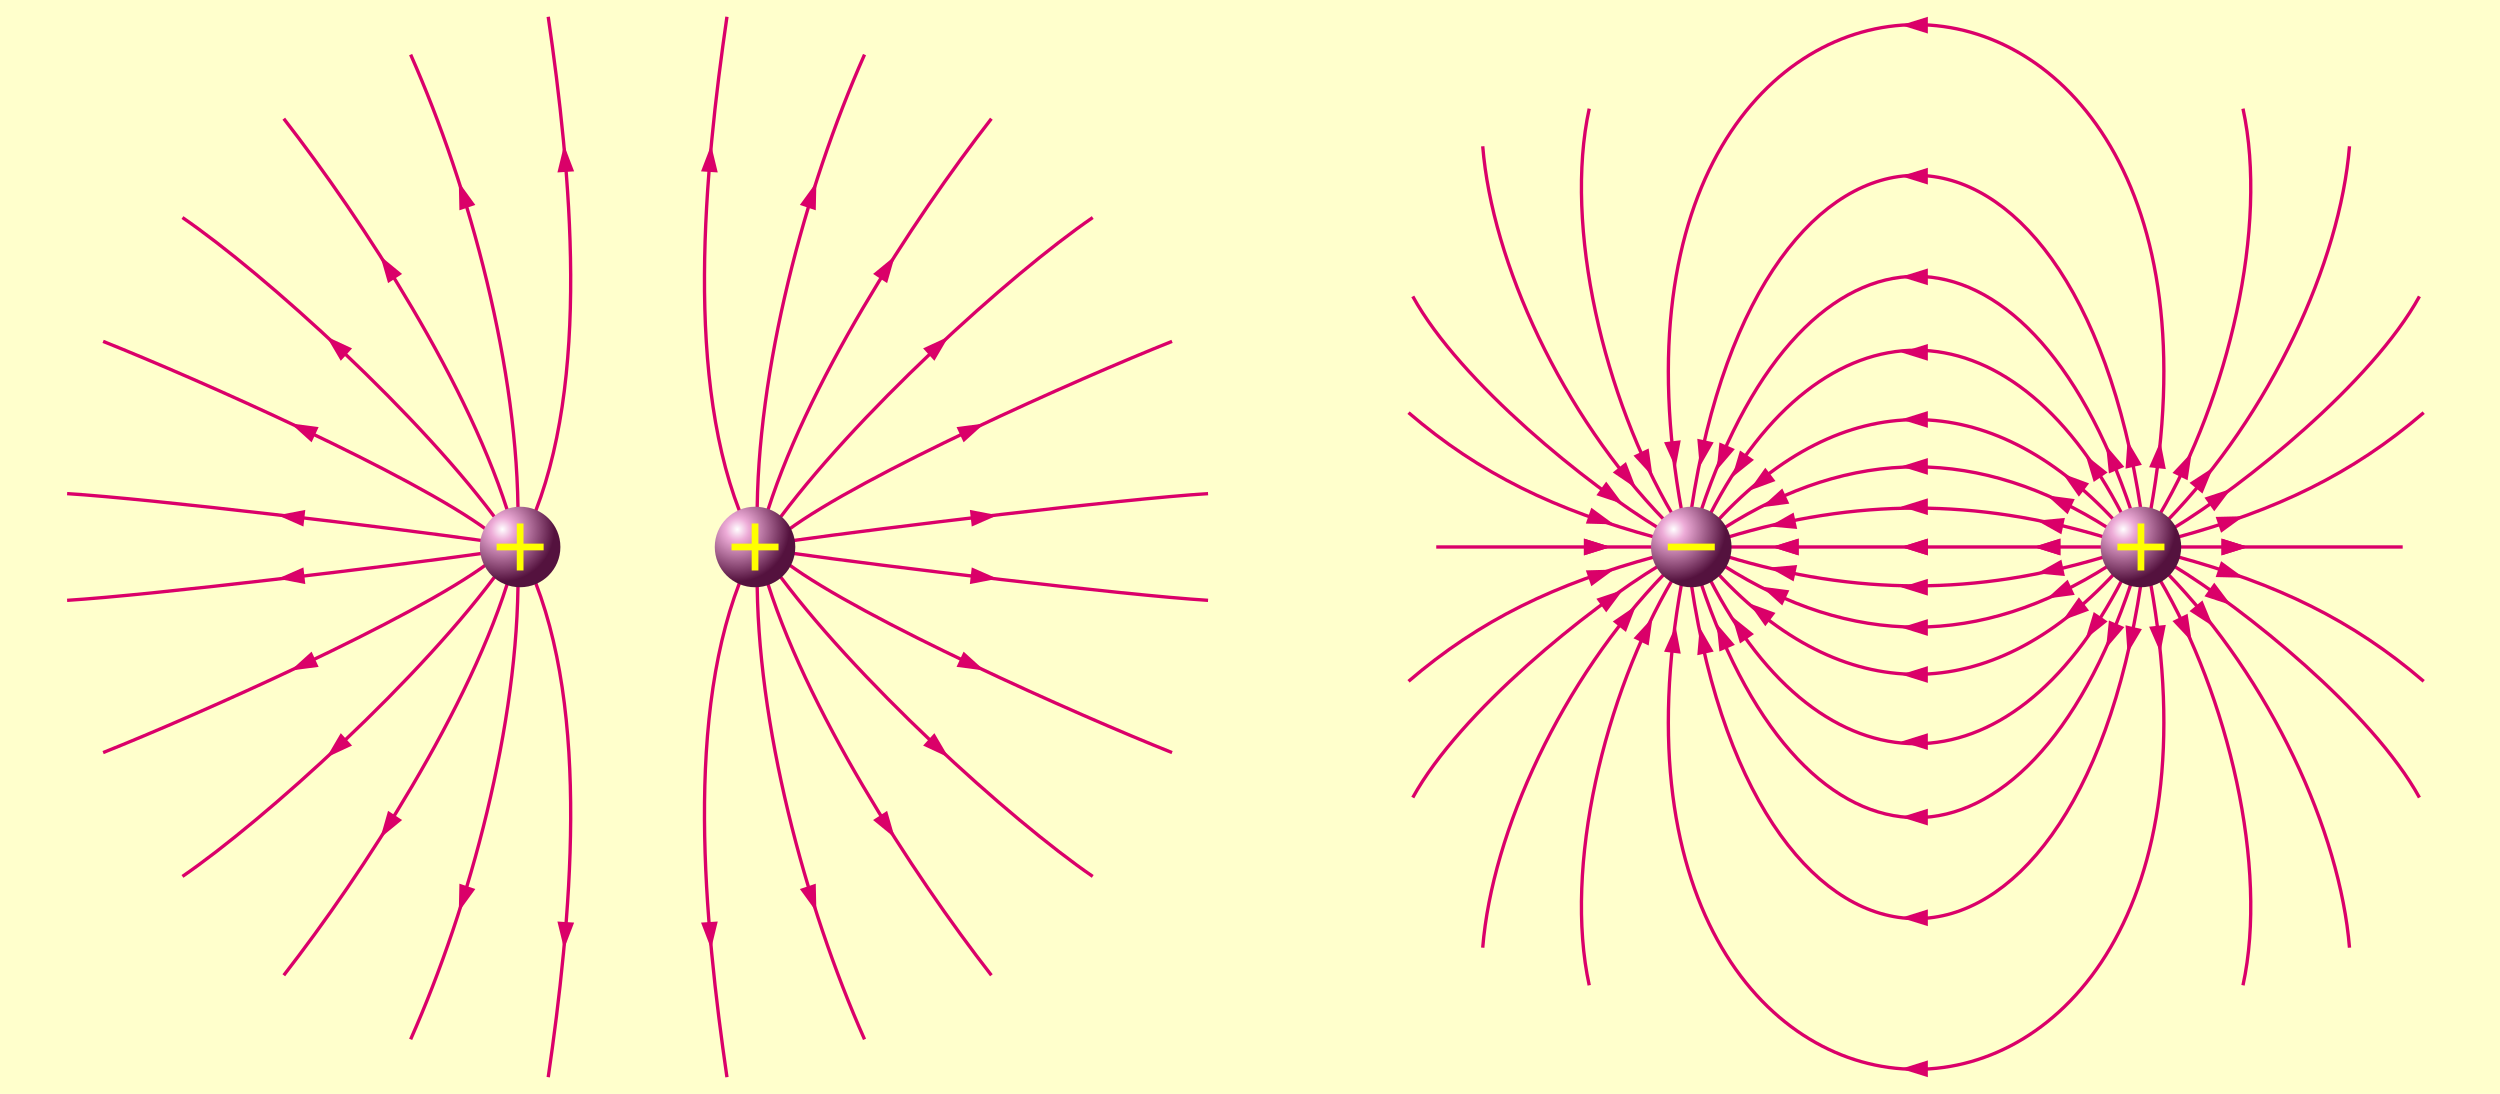 <svg viewBox="0 -163 745 326" version="1.1" xmlns="http://www.w3.org/2000/svg" xmlns:xlink="http://www.w3.org/1999/xlink">
	<defs>
		<radialGradient id="grad" cx="28%" cy="28%" r="144%">
			<stop offset="0"	stop-color="#FFF"/>
			<stop offset="10%"	stop-color="#EDABD7"/>
			<stop offset="45%"	stop-color="#54123E"/>
		</radialGradient>
	</defs>
	<rect y="-163" width="745" height="326" fill="#FFC"/>
	<g id="l2">
		<g id="l1">
			<path d="M236.27 1.9c26.08 3.71 98.64 12.45 123.73 14M234.63 4.9c22.41 16.62 86.25 45.04 114.64 56.37M230.47 6C254 38.73 301.2 81.42 325.63 98.17m-97.9-90.8c11.79 40.21 44.14 89.96 67.7 120.26M225.63 8c-.24 44.37 14.25 98.78 32 138.73M222 6.73C203.63 49.2 209.99 112.16 216.63 158" fill="none" stroke="#DA0069"/>
			<path d="M297.25 9.46l-8.23 1.59.56-4.96Zm-3.89 27.35-8.31-1.08 2.1-4.54Zm-10.67 25.9-7.6-3.53 3.36-3.7ZM266.66 86.69l-6.48-5.32 4.18-2.74Zm-23.38 22.02-4.92-6.78 4.74-1.6Zm-31.37 11.04-3-7.82 4.98-.32Z" fill="#DA0069"/>
		</g>
		<use xlink:href="#l1" transform="scale(1 -1)"/>
	</g>
	<use x="-380" xlink:href="#l2" transform="scale(-1 1)"/>
	<g id="pos">
		<circle cx="155" r="12" fill="url(#grad)"/>
		<path d="m148 0h14m-7-7v14" stroke="#FF0" stroke-width="2" fill="none"/>
	</g>
	<use x="70" xlink:href="#pos"/>
	<g stroke="#DA0069" fill="none">
		<path d="m428 0H716"/>
		<g id="r2">
			<path id="r1" d="M648.63 2.85c29.88 8.15 52.26 18.82 73.63 37.18M647.53 5.5c21.14 12.82 59.36 43.52 73.46 69.17M645.78 7.78c30.9 31.76 51.57 77.09 54.37 111.63M643.5 9.53c20.52 34.86 32.57 85.94 24.91 121.09"/>
			<use xlink:href="#r1" transform="scale(1 -1)"/>
		</g>
		<use x="-1142" xlink:href="#r2" transform="scale(-1 1)"/>
		<g id="r3">
			<path d="M514.63 2.85C553 14.5 589 14.5 627.37 2.85M513.53 5.5C552 30 590 30 628.47 5.5M511.78 7.78C549 48 593 48 630.22 7.78M509.5 9.53C543 75 599 75 632.5 9.53m-125.65 1.1C538 104 604 104 635.15 10.63M504 11c20 133 114 133 134 0m-136.85-.37C466 204 676 204 640.85 10.63"/>
			<path d="M566.5 0l8-2.5v5Zm0 12 8-2.5v5Zm0 12 8-2.5v5Zm0 14 8-2.5v5Zm0 20 8-2.5v5Zm0 22.5 8-2.5v5Zm0 30 8-2.5v5Zm0 45 8-2.5v5ZM528 0l8-2.5v5Zm-.79 6.12 8.35-.75-1.06 4.89Zm-2.3 5.7 8.31 1.09-2.1 4.53Zm-3.69 4.95 7.88 2.88-3.04 3.97Zm-5.08 3.94 6.54 5.26-4.16 2.78Zm-4.6 2.1 5.45 6.37-4.6 1.97Zm-5.02 1.09 4.16 7.28-4.89 1.07Zm-7.2-.34 1.54 8.24-4.97-.59Zm-6.86-2.5-1.16 8.3-4.52-2.14Zm-4.92-3.56-3.01 7.82-3.92-3.11Zm-3.88-4.73-5.01 6.71-2.93-4.05Zm-2.7-6.03-6.75 4.96-1.63-4.73ZM480 0l-8 2.5v-5ZM670 0l-8 2.5v-5Zm-1.35 9.17-8.38-.21 1.61-4.73Zm-3.76 8.16-7.96-2.63 2.91-4.06Zm-5.38 6.34-7.03-4.56 3.85-3.19Zm-6.37 4.51-5.74-6.11 4.5-2.18Zm-9.34 3.26-3.36-7.68 4.97-.54Zm-9.79.25-.6-8.36 4.87 1.15Zm-6.41-1.46.86-8.33 4.59 1.97Zm-6.1-2.83 2.43-8.02 4.14 2.81Zm-6.81-5.55 4.82-6.86 3.04 3.96Zm-4.72-6.47 6.19-5.64 2.11 4.53Zm-2.98-7.51 7.31-4.1 1.04 4.89ZM606 0l8-2.5v5Z" fill="#DA0069" stroke="none"/>
		</g>
		<use xlink:href="#r3" transform="scale(1 -1)"/>
	</g>
	<use x="483" xlink:href="#pos"/>
	<circle cx="504" r="12" fill="url(#grad)"/>
	<line x1="497" x2="511" stroke="#FF0" stroke-width="2"/>
</svg>